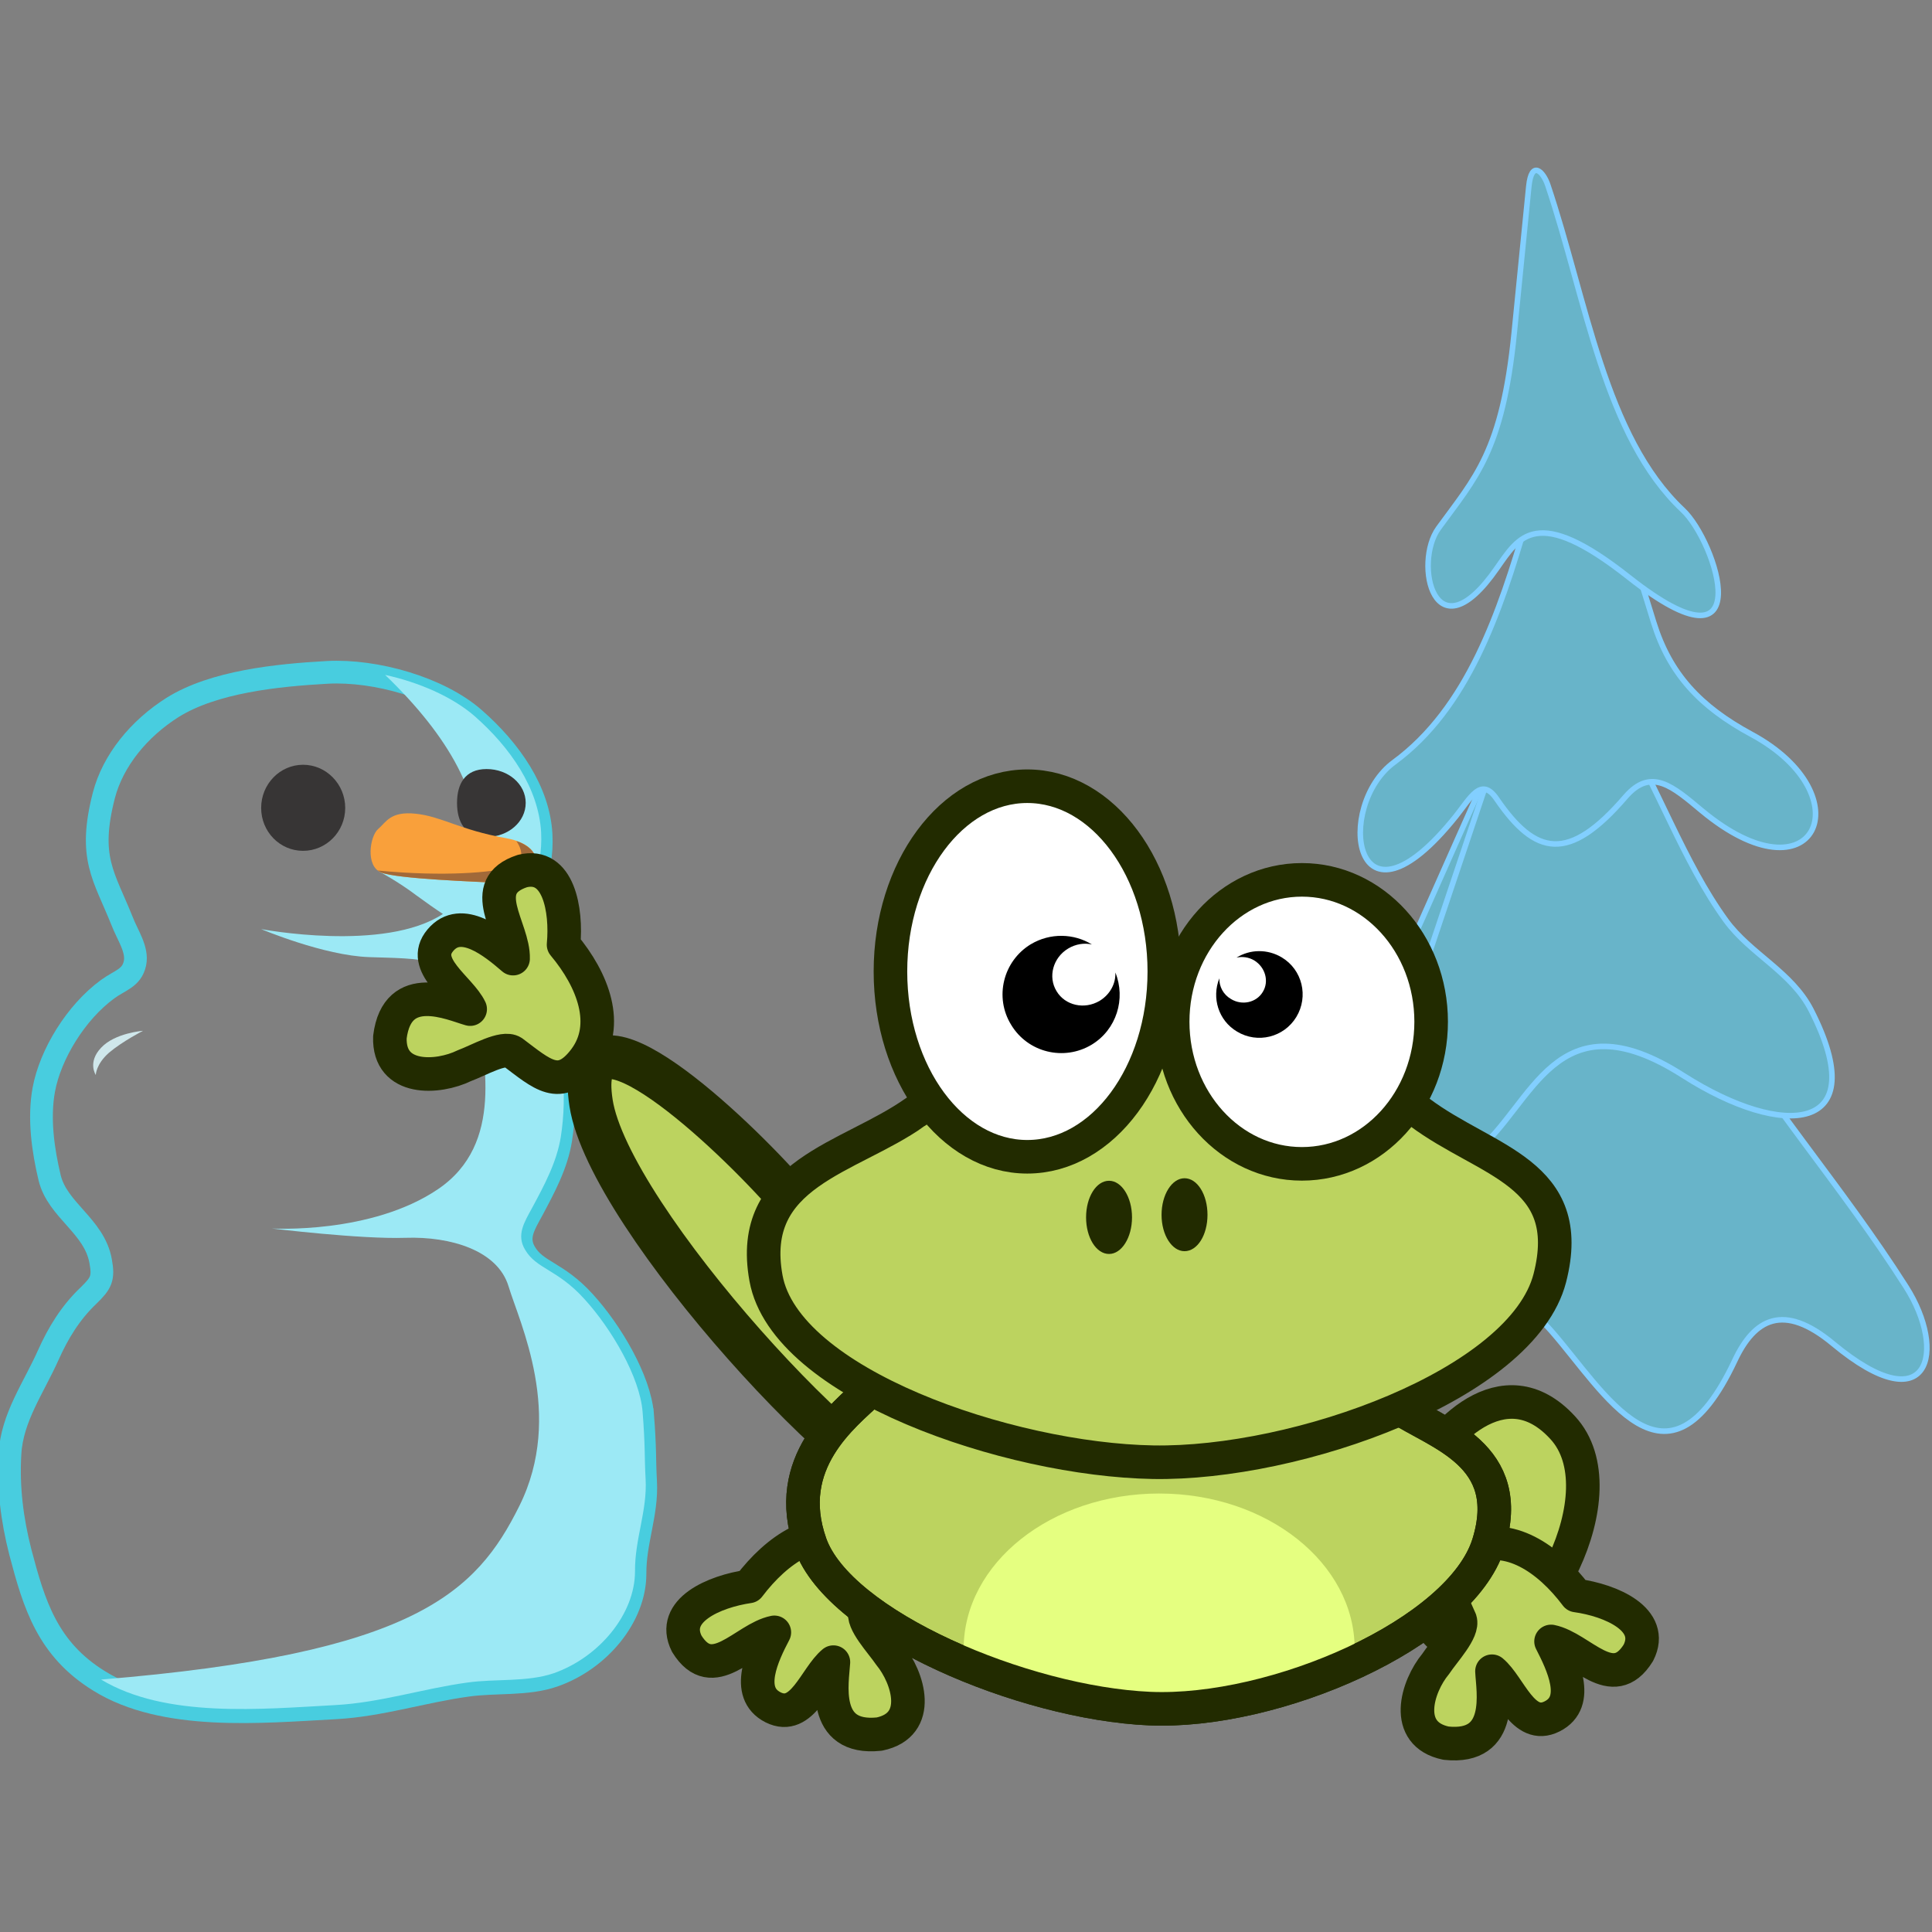 <svg
   xmlns:dc="http://purl.org/dc/elements/1.1/"
   xmlns:cc="http://creativecommons.org/ns#"
   xmlns:rdf="http://www.w3.org/1999/02/22-rdf-syntax-ns#"
   xmlns:svg="http://www.w3.org/2000/svg"
   xmlns="http://www.w3.org/2000/svg"
   xmlns:sodipodi="http://sodipodi.sourceforge.net/DTD/sodipodi-0.dtd"
   xmlns:inkscape="http://www.inkscape.org/namespaces/inkscape"
   width="31.044mm"
   height="31.044mm"
   viewBox="0 0 110 110"
   id="svg19684"
   version="1.1"
   inkscape:version="0.91 r13725"
   sodipodi:docname="zaby_2_12.svg">
  <rect x="0" y="0" width="110" height="110" fill="#808080" stroke="none"/>
  <defs
     id="defs19686">
    <pattern
       y="0"
       x="0"
       height="6"
       width="6"
       patternUnits="userSpaceOnUse"
       id="EMFhbasepattern" />
  </defs>
  <sodipodi:namedview
     id="base"
     pagecolor="#ffffff"
     bordercolor="#666666"
     borderopacity="1.0"
     inkscape:pageopacity="0.0"
     inkscape:pageshadow="2"
     inkscape:zoom="1.3147715"
     inkscape:cx="373.33251"
     inkscape:cy="-182.25998"
     inkscape:document-units="px"
     inkscape:current-layer="layer1"
     showgrid="false"
     fit-margin-top="0"
     fit-margin-left="0"
     fit-margin-right="0"
     fit-margin-bottom="0"
     inkscape:window-width="1920"
     inkscape:window-height="1181"
     inkscape:window-x="-4"
     inkscape:window-y="-4"
     inkscape:window-maximized="1" />
  <g
     inkscape:label="Vrstva 1"
     inkscape:groupmode="layer"
     id="layer1"
     transform="translate(-273.848,-473.468)">
    <g
       id="g8393">
      <rect
         y="473.468"
         x="273.848"
         height="110"
         width="110"
         id="rect4151"
         style="opacity:0;fill:none;fill-opacity:1;fill-rule:nonzero;stroke:none;stroke-width:0.558;stroke-linecap:round;stroke-linejoin:round;stroke-miterlimit:4;stroke-dasharray:none;stroke-dashoffset:12;stroke-opacity:1" />
      <g
         transform="matrix(0.679,0,0,0.679,-158.816,69.174)"
         id="g8364">
        <path
           inkscape:connector-curvature="0"
           id="path8278"
           d="m 762.568,658.791 c -4.064,8.911 -7.959,18.203 -12.171,26.733 -2.434,4.932 -0.614,6.583 1.376,5.122 15.684,-11.409 7.197,-21.251 10.795,-31.856 z"
           style="fill:#68b4c9;fill-opacity:1;fill-rule:evenodd;stroke:#82cfff;stroke-width:0.466px;stroke-linecap:butt;stroke-linejoin:miter;stroke-miterlimit:4;stroke-dasharray:none;stroke-opacity:1" />
        <path
           inkscape:connector-curvature="0"
           id="path8280"
           d="m 759.71,673.756 c -2.561,10.097 -14.393,23.982 -19.981,30.565 -6.477,7.62 -1.228,13.462 9.97,7.704 5.905,-3.027 10.266,-13.314 17.59,-4.995 4.487,5.122 9.673,14.647 15.388,2.477 1.63,-3.471 4.064,-4.889 8.255,-1.397 8.107,6.731 9.525,0.593 6.117,-4.762 -5.482,-8.615 -11.769,-15.579 -16.658,-23.982 z"
           style="fill:#68b4c9;fill-opacity:1;fill-rule:evenodd;stroke:#82cfff;stroke-width:0.466px;stroke-linecap:butt;stroke-linejoin:miter;stroke-miterlimit:4;stroke-dasharray:none;stroke-opacity:1" />
        <path
           inkscape:connector-curvature="0"
           id="path8282"
           d="m 762.144,660.209 -7.387,21.992 c -2.773,8.276 0.296,14.457 6.244,9.758 4.741,-3.768 6.604,-13.229 17.356,-6.35 8.424,5.376 15.981,4.847 10.732,-5.461 -1.63,-3.217 -5.101,-4.72 -7.154,-7.535 -3.598,-4.953 -5.715,-11.282 -8.826,-16.256 z"
           style="fill:#68b4c9;fill-opacity:1;fill-rule:evenodd;stroke:#82cfff;stroke-width:0.466px;stroke-linecap:butt;stroke-linejoin:miter;stroke-miterlimit:4;stroke-dasharray:none;stroke-opacity:1" />
        <path
           inkscape:connector-curvature="0"
           id="path8284"
           d="m 765.214,639.106 c -2.244,7.726 -4.953,15.706 -11.113,20.235 -4.995,3.662 -3.45,15.324 5.186,4.53 1.206,-1.503 2.117,-3.387 3.429,-1.439 3.239,4.72 6.011,5.376 10.795,-0.191 2.159,-2.498 3.979,-0.847 6.371,1.143 9.504,7.916 13.695,-1.228 4.212,-6.371 -4.36,-2.349 -6.879,-5.101 -8.213,-9.377 l -2.9,-9.377 c -1.228,-4 -5.228,-7.916 -7.768,0.847 z"
           style="fill:#68b4c9;fill-opacity:1;fill-rule:evenodd;stroke:#82cfff;stroke-width:0.466px;stroke-linecap:butt;stroke-linejoin:miter;stroke-miterlimit:4;stroke-dasharray:none;stroke-opacity:1" />
        <path
           inkscape:connector-curvature="0"
           id="path8286"
           d="m 765.404,611.039 c 0.233,-2.222 1.206,-1.228 1.587,-0.106 3.239,9.631 4.762,21.082 11.324,27.262 2.836,2.646 6.583,14.393 -4.508,5.652 -7.789,-6.159 -9.228,-3.408 -11.091,-0.762 -5.228,7.535 -7.006,-0.445 -4.889,-3.365 3.09,-4.254 5.355,-6.435 6.35,-16.362 z"
           style="fill:#68b4c9;fill-opacity:1;fill-rule:evenodd;stroke:#82cfff;stroke-width:0.466px;stroke-linecap:butt;stroke-linejoin:miter;stroke-miterlimit:4;stroke-dasharray:none;stroke-opacity:1" />
        <path
           inkscape:connector-curvature="0"
           id="path8288"
           d="m 691.089,714.035 c 0.233,2.9 0.148,3.747 0.254,5.63 0.148,2.667 -0.91,5.038 -0.889,7.726 0,3.598 -2.985,7.218 -6.816,8.551 -2.244,0.783 -4.911,0.466 -7.26,0.804 -3.704,0.508 -7.239,1.672 -11.007,1.884 -6.329,0.339 -14.414,1.122 -19.833,-2.244 -4.339,-2.667 -5.461,-6.392 -6.625,-10.816 -0.698,-2.731 -1.037,-5.44 -0.868,-8.255 0.169,-3.027 1.99,-5.524 3.217,-8.276 0.804,-1.799 1.841,-3.535 3.387,-4.995 1.037,-1.016 1.27,-1.418 0.995,-2.879 -0.529,-2.942 -3.619,-4.255 -4.276,-6.985 -0.55,-2.307 -0.931,-4.974 -0.487,-7.387 0.55,-2.963 2.688,-6.477 5.355,-8.424 1.037,-0.762 2.011,-0.91 2.286,-2.159 0.254,-1.164 -0.635,-2.392 -1.079,-3.556 -1.524,-3.81 -2.879,-5.271 -1.524,-10.541 0.762,-2.921 2.942,-5.588 5.757,-7.366 3.45,-2.159 8.763,-2.709 12.996,-2.942 4.022,-0.212 9.356,1.291 12.298,3.873 3.048,2.667 5.419,6.096 5.609,9.737 0.169,3.323 -1.164,5.503 -2.582,8.403 -1.312,2.709 1.524,4.064 2.773,6.413 1.693,3.175 2.011,7.218 1.46,10.732 -0.339,2.138 -1.376,4.043 -2.413,5.99 -0.656,1.206 -1.333,2.244 -0.572,3.514 0.953,1.609 2.688,1.609 4.953,4.106 2.286,2.497 4.657,6.561 4.889,9.461 z"
           style="fill:none;stroke:#48cddf;stroke-width:1.905px;stroke-linecap:butt;stroke-linejoin:miter;stroke-miterlimit:10;stroke-dasharray:none;stroke-opacity:1" />
        <path
           inkscape:connector-curvature="0"
           id="path8290"
           d="m 680.759,721.698 c 3.789,-7.62 0,-15.388 -0.91,-18.415 -0.91,-3.006 -4.847,-4.191 -8.636,-4.064 -3.789,0.127 -11.218,-0.783 -11.218,-0.783 0,0 8.34,0.508 13.949,-3.302 5.609,-3.81 3.789,-10.901 3.281,-15.24 -0.487,-4.339 -5.249,-4.064 -9.059,-4.212 -3.81,-0.127 -9.059,-2.349 -9.059,-2.349 0,0 10.329,1.968 15.24,-1.27 -0.614,-0.402 -1.46,-0.995 -2.265,-1.587 -1.482,-1.122 -3.111,-1.99 -3.111,-1.99 l 1.355,-3.344 4.911,0.931 1.884,1.185 c 0.741,-4.826 -2.286,-10.117 -7.62,-15.24 2.815,0.614 5.609,1.82 7.472,3.429 3.048,2.667 5.397,6.096 5.609,9.758 0.169,3.302 -1.164,5.482 -2.582,8.382 -1.312,2.709 1.524,4.064 2.773,6.413 1.693,3.175 2.011,7.218 1.46,10.753 -0.339,2.117 -1.376,4.043 -2.413,5.969 -0.656,1.206 -1.333,2.265 -0.572,3.514 0.953,1.609 2.688,1.609 4.953,4.106 2.286,2.497 4.657,6.561 4.889,9.461 0.233,2.9 0.148,3.747 0.254,5.652 0.148,2.646 -0.91,5.016 -0.889,7.726 0,3.577 -2.985,7.197 -6.816,8.551 -2.244,0.762 -4.911,0.445 -7.26,0.783 -3.704,0.508 -7.239,1.672 -11.007,1.884 -6.265,0.339 -14.266,1.122 -19.685,-2.138 26.31,-2.159 31.453,-7.281 35.073,-14.563 z"
           style="fill:#9ce9f5;fill-opacity:1;fill-rule:nonzero;stroke:none" />
        <path
           inkscape:connector-curvature="0"
           id="path8292"
           d="m 675.531,662.749 c 0,1.587 0.656,2.857 2.477,2.857 1.82,0 3.281,-1.27 3.281,-2.857 0,-1.566 -1.46,-2.836 -3.281,-2.836 -1.82,0 -2.477,1.27 -2.477,2.836 z"
           style="fill:#373535;fill-opacity:1;fill-rule:nonzero;stroke:none" />
        <path
           inkscape:connector-curvature="0"
           id="path8294"
           d="m 672.081,663.659 c -2.159,-0.233 -2.498,0.72 -3.175,1.291 -0.677,0.593 -1.079,3.111 0.275,3.64 1.355,0.529 7.768,0.762 10.477,0.889 2.709,0.106 3.937,-3.048 0,-3.767 -3.916,-0.699 -5.397,-1.82 -7.578,-2.053 z"
           style="fill:#f9a03b;fill-opacity:1;fill-rule:nonzero;stroke:none" />
        <path
           inkscape:connector-curvature="0"
           id="path8296"
           d="m 669.181,668.591 c -0.106,-0.042 -0.212,-0.106 -0.296,-0.169 5.757,0.55 9.588,0.127 10.986,-0.233 1.122,-0.296 1.355,-1.185 0.635,-2.243 2.879,0.973 1.651,3.64 -0.847,3.535 -2.688,-0.127 -9.123,-0.36 -10.477,-0.889 z"
           style="fill:#a16939;fill-opacity:1;fill-rule:nonzero;stroke:none" />
        <path
           inkscape:connector-curvature="0"
           id="path8298"
           d="m 659.106,663.172 c 0,1.99 1.566,3.598 3.514,3.598 1.947,0 3.535,-1.608 3.535,-3.598 0,-1.99 -1.587,-3.619 -3.535,-3.619 -1.947,0 -3.514,1.63 -3.514,3.619 z"
           style="fill:#373535;fill-opacity:1;fill-rule:nonzero;stroke:none" />
        <path
           inkscape:connector-curvature="0"
           id="path8300"
           d="m 649.2,681.862 c 0,0 -2.349,0.169 -3.514,1.418 -1.164,1.228 -0.445,2.286 -0.445,2.286 0,0 0,-0.889 1.101,-1.863 1.122,-0.953 2.857,-1.841 2.857,-1.841 z"
           style="fill:#cfe7eb;fill-opacity:1;fill-rule:nonzero;stroke:none" />
        <path
           inkscape:connector-curvature="0"
           id="path8302"
           d="m 703.005,695.409 c -5.588,-6.244 -17.737,-17.187 -16.235,-7.493 1.503,9.694 23.283,33.253 28.427,33.147 5.144,-0.085 -6.625,-19.388 -12.192,-25.654 z"
           style="fill:#bcd35f;fill-opacity:1;fill-rule:nonzero;stroke:#222b00;stroke-width:3.662px;stroke-linecap:butt;stroke-linejoin:miter;stroke-miterlimit:4;stroke-dasharray:none;stroke-opacity:1" />
        <path
           inkscape:connector-curvature="0"
           id="path8304"
           d="m 708.911,724.492 c -3.239,-1.397 -6.54,0.826 -8.911,3.958 -2.9,0.423 -6.604,2.011 -5.207,4.805 2.18,3.535 4.826,-0.445 7.345,-0.953 -0.953,1.82 -2.54,5.059 -0.106,6.287 2.455,1.228 3.535,-2.54 5.059,-3.789 -0.085,1.566 -1.079,6.562 3.852,6.032 3.662,-0.762 2.434,-4.741 0.868,-6.646 -0.72,-1.058 -2.371,-2.773 -2.053,-3.662 1.228,-2.815 2.371,-4.636 -0.868,-6.032 z"
           style="fill:#bcd35f;fill-opacity:1;fill-rule:nonzero;stroke:#222b00;stroke-width:2.815px;stroke-linecap:round;stroke-linejoin:round;stroke-miterlimit:4;stroke-dasharray:none;stroke-opacity:1" />
        <path
           inkscape:connector-curvature="0"
           id="path8306"
           d="m 756.112,719.306 c 1.693,-3.471 7.154,-9.588 12.129,-4.17 4.995,5.397 -2.138,18.542 -7.684,18.5 -5.524,-0.064 -6.117,-10.837 -4.445,-14.33 z"
           style="fill:#bcd35f;fill-opacity:1;fill-rule:nonzero;stroke:#222b00;stroke-width:2.815px;stroke-linecap:butt;stroke-linejoin:miter;stroke-miterlimit:4;stroke-dasharray:none;stroke-opacity:1" />
        <path
           inkscape:connector-curvature="0"
           id="path8308"
           d="m 760.493,725.254 c 3.217,-1.397 6.54,0.826 8.89,3.958 2.921,0.402 6.625,2.011 5.207,4.805 -2.18,3.514 -4.805,-0.445 -7.323,-0.953 0.931,1.82 2.54,5.059 0.085,6.287 -2.434,1.228 -3.535,-2.54 -5.038,-3.789 0.064,1.566 1.079,6.562 -3.852,6.032 -3.662,-0.762 -2.434,-4.763 -0.868,-6.646 0.699,-1.058 2.349,-2.773 2.053,-3.683 -1.228,-2.794 -2.371,-4.636 0.847,-6.011 z"
           style="fill:#bcd35f;fill-opacity:1;fill-rule:nonzero;stroke:#222b00;stroke-width:2.815px;stroke-linecap:round;stroke-linejoin:round;stroke-miterlimit:4;stroke-dasharray:none;stroke-opacity:1" />
        <path
           inkscape:connector-curvature="0"
           id="path8310"
           d="m 710.096,712.088 c -2.053,1.968 -7.366,5.948 -4.932,12.806 2.434,6.837 17.886,13.335 28.427,13.801 10.52,0.466 26.077,-6.308 28.427,-13.801 2.328,-7.514 -4.212,-9.229 -7.662,-11.493 -8.488,-4.889 -36.258,-6.498 -44.259,-1.312 z"
           style="fill:#bcd35f;fill-opacity:1;fill-rule:nonzero;stroke:#222b00;stroke-width:2.815px;stroke-linecap:butt;stroke-linejoin:miter;stroke-miterlimit:4;stroke-dasharray:none;stroke-opacity:1" />
        <path
           inkscape:connector-curvature="0"
           id="path8312"
           d="m 734.416,720.661 c -9.059,0 -16.404,5.842 -16.404,13.039 0,0.423 0.042,0.847 0.085,1.249 5.08,2.117 10.774,3.535 15.494,3.747 5.228,0.233 11.684,-1.312 17.145,-3.852 0.042,-0.381 0.064,-0.762 0.064,-1.143 0,-7.197 -7.345,-13.039 -16.383,-13.039 z"
           style="fill:#e5ff80;fill-opacity:1;fill-rule:nonzero;stroke:none" />
        <path
           inkscape:connector-curvature="0"
           id="path8314"
           d="m 710.096,712.088 c -2.053,1.968 -7.366,5.948 -4.932,12.806 2.434,6.837 17.886,13.335 28.427,13.801 10.52,0.466 26.077,-6.308 28.427,-13.801 2.328,-7.514 -4.212,-9.229 -7.662,-11.493 -8.488,-4.889 -36.258,-6.498 -44.259,-1.312 z"
           style="fill:none;stroke:#222b00;stroke-width:2.815px;stroke-linecap:butt;stroke-linejoin:miter;stroke-miterlimit:4;stroke-dasharray:none;stroke-opacity:1" />
        <path
           inkscape:connector-curvature="0"
           id="path8316"
           d="m 713.927,688.699 c -5.503,3.895 -14.097,5.059 -12.488,13.906 1.609,8.847 20.362,15.219 32.448,15.43 12.107,0.212 30.967,-6.54 33.274,-15.43 2.286,-8.869 -5.334,-9.737 -10.901,-13.906 -5.546,-4.149 -14.753,-8.763 -22.373,-8.572 -7.599,0.212 -14.435,4.699 -19.96,8.572 z"
           style="fill:#bcd35f;fill-opacity:1;fill-rule:evenodd;stroke:#222b00;stroke-width:2.815px;stroke-linecap:butt;stroke-linejoin:miter;stroke-miterlimit:4;stroke-dasharray:none;stroke-opacity:1" />
        <path
           inkscape:connector-curvature="0"
           id="path8318"
           d="m 734.839,676.888 c 0,8.594 -5.143,15.536 -11.493,15.536 -6.329,0 -11.472,-6.943 -11.472,-15.536 0,-8.572 5.144,-15.536 11.472,-15.536 6.35,0 11.493,6.964 11.493,15.536 z"
           style="fill:#ffffff;fill-opacity:1;fill-rule:nonzero;stroke:#222b00;stroke-width:2.815px;stroke-linecap:round;stroke-linejoin:round;stroke-miterlimit:4;stroke-dasharray:none;stroke-opacity:1" />
        <path
           inkscape:connector-curvature="0"
           id="path8320"
           d="m 757.213,681.1 c 0,6.583 -4.847,11.917 -10.837,11.917 -5.99,0 -10.837,-5.334 -10.837,-11.917 0,-6.562 4.847,-11.896 10.837,-11.896 5.99,0 10.837,5.334 10.837,11.896 z"
           style="fill:#ffffff;fill-opacity:1;fill-rule:nonzero;stroke:#222b00;stroke-width:2.815px;stroke-linecap:round;stroke-linejoin:round;stroke-miterlimit:4;stroke-dasharray:none;stroke-opacity:1" />
        <path
           inkscape:connector-curvature="0"
           id="path8322"
           d="m 723.643,674.602 c -2.328,1.418 -3.069,4.445 -1.651,6.752 1.397,2.328 4.424,3.069 6.752,1.672 2.095,-1.27 2.879,-3.852 1.99,-6.054 0.042,0.931 -0.445,1.841 -1.312,2.371 -1.27,0.762 -2.9,0.402 -3.619,-0.804 -0.741,-1.206 -0.296,-2.815 0.974,-3.577 0.635,-0.381 1.355,-0.487 1.99,-0.339 -1.503,-0.931 -3.493,-0.995 -5.122,-0.021 z"
           style="fill:#000000;fill-opacity:1;fill-rule:nonzero;stroke:none" />
        <path
           inkscape:connector-curvature="0"
           id="path8324"
           d="m 732.13,697.505 c 0,1.693 -0.868,3.069 -1.926,3.069 -1.079,0 -1.926,-1.376 -1.926,-3.069 0,-1.693 0.847,-3.069 1.926,-3.069 1.058,0 1.926,1.376 1.926,3.069 z"
           style="fill:#222b00;fill-opacity:1;fill-rule:nonzero;stroke:none" />
        <path
           inkscape:connector-curvature="0"
           id="path8326"
           d="m 738.459,697.293 c 0,1.693 -0.847,3.048 -1.926,3.048 -1.058,0 -1.926,-1.355 -1.926,-3.048 0,-1.693 0.868,-3.069 1.926,-3.069 1.079,0 1.926,1.376 1.926,3.069 z"
           style="fill:#222b00;fill-opacity:1;fill-rule:nonzero;stroke:none" />
        <path
           inkscape:connector-curvature="0"
           id="path8328"
           d="m 744.682,675.703 c 1.736,1.037 2.265,3.281 1.228,4.995 -1.037,1.714 -3.26,2.265 -4.974,1.228 -1.566,-0.931 -2.138,-2.836 -1.482,-4.466 -0.021,0.677 0.318,1.355 0.974,1.736 0.931,0.572 2.138,0.296 2.667,-0.593 0.55,-0.889 0.212,-2.074 -0.72,-2.646 -0.466,-0.275 -0.995,-0.339 -1.482,-0.233 1.122,-0.699 2.582,-0.741 3.789,-0.021 z"
           style="fill:#000000;fill-opacity:1;fill-rule:nonzero;stroke:none" />
        <path
           inkscape:connector-curvature="0"
           id="path8330"
           d="m 686.263,684.212 c 2.095,-2.815 0.72,-6.562 -1.799,-9.567 0.275,-2.921 -0.423,-6.921 -3.45,-6.181 -3.937,1.291 -0.699,4.784 -0.783,7.345 -1.545,-1.333 -4.339,-3.641 -6.096,-1.545 -1.757,2.074 1.672,4.022 2.498,5.779 -1.503,-0.423 -6.117,-2.561 -6.731,2.349 -0.127,3.725 4.043,3.471 6.244,2.392 1.206,-0.444 3.26,-1.651 4.043,-1.143 2.455,1.841 3.979,3.365 6.075,0.572 z"
           style="fill:#bcd35f;fill-opacity:1;fill-rule:nonzero;stroke:#222b00;stroke-width:2.815px;stroke-linecap:round;stroke-linejoin:round;stroke-miterlimit:4;stroke-dasharray:none;stroke-opacity:1" />
      </g>
    </g>
  </g>
</svg>

